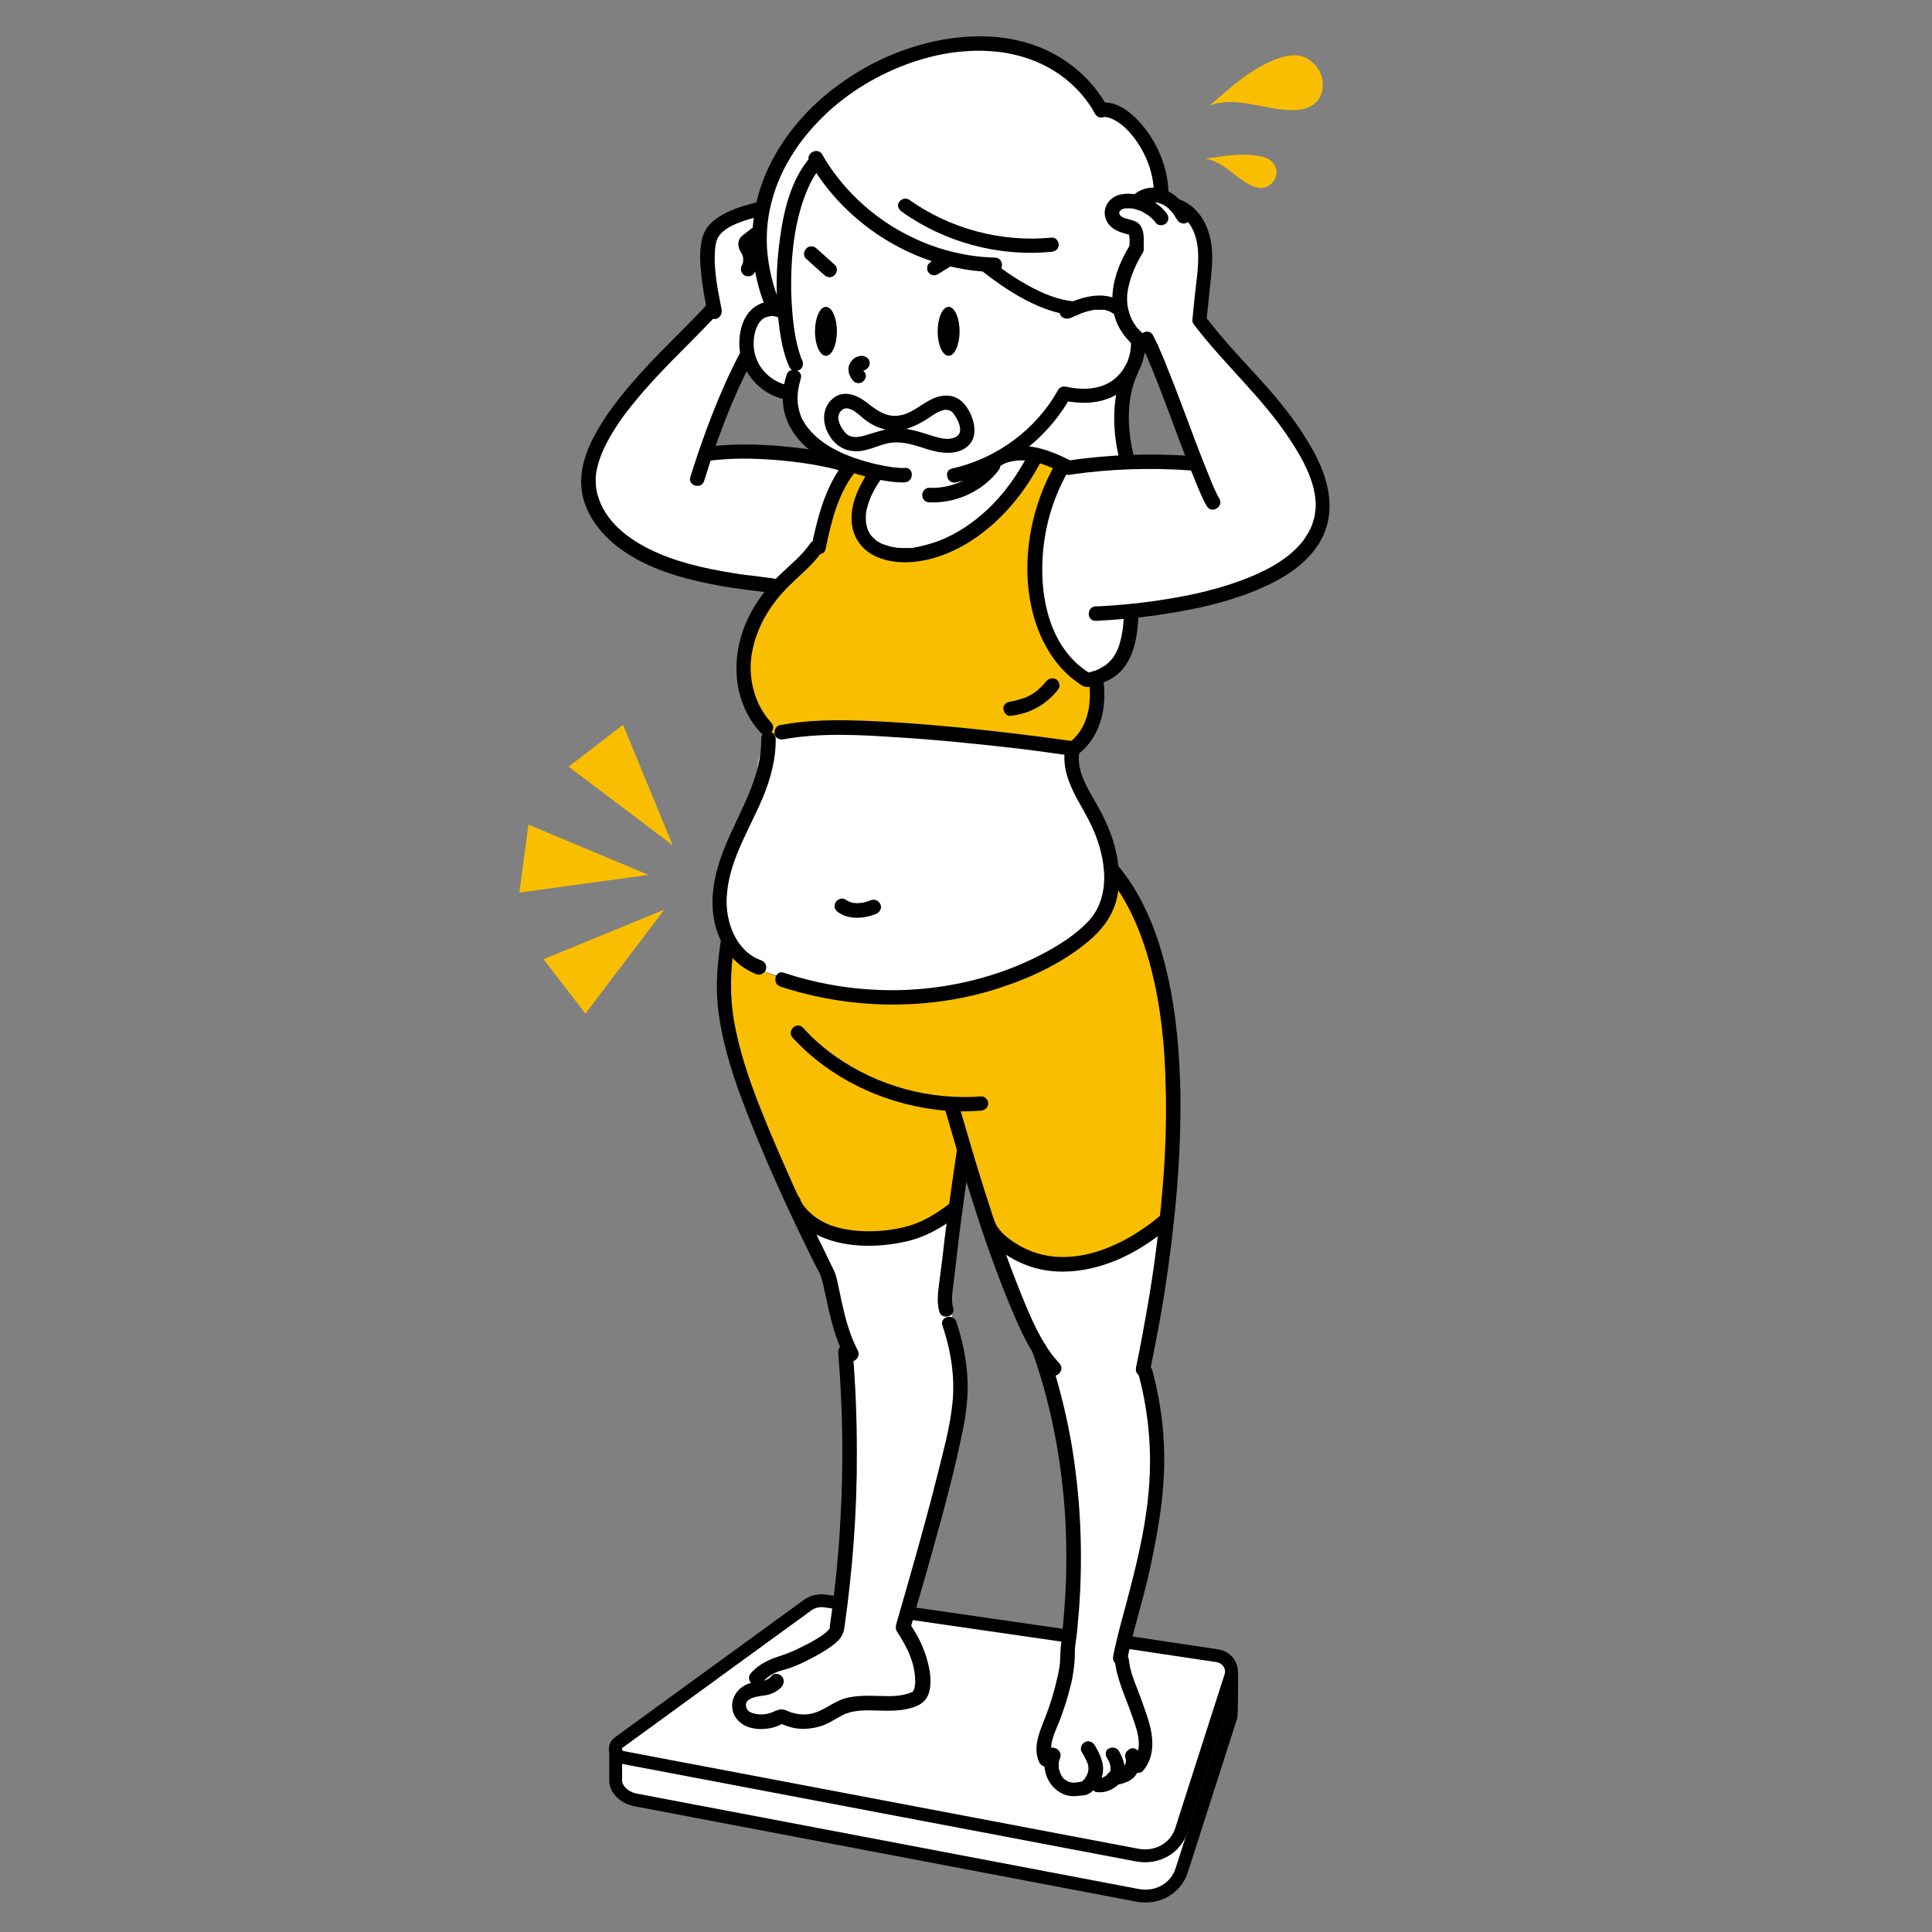 <svg xmlns="http://www.w3.org/2000/svg" xml:space="preserve" id="レイヤー_1" x="0" y="0" style="enable-background:new 0 0 600 600" version="1.1" viewBox="0 0 600 600"><rect x="0" y="0" width="600" height="600" fill="#808080" stroke="none"/><style>.st0{fill:#fff}.st1{fill:#fabe00}.st2{fill:none;stroke:#000;stroke-width:4;stroke-miterlimit:10}</style><path d="M382.5 528 367 580.8s.1 10.4-22.9 6.1-149.2-28.8-149.2-28.8-3.8-2.5-3.7-7.5c.1-5 .1-8 .1-8l61.8-45.2 125 16.8c-.1 0 7.5 2.9 4.4 13.8" class="st0"/><path d="m260 504.5 4.5-82.8-12.2-35.9-.9-6.9s13.3 6.5 19.8 6.9c6.5.4 25.2-10.1 25.2-10.1l-1.6 26.6 1.5 11.8s3.4 18-1.5 33-13.9 60.9-13.9 60.9l-20.9-3.5zM333.5 514.6s2.4-71.6-7.7-88-16.4-42.6-16.4-42.6 56.3-8.1 54.9-8.3c-1.4-.2-9.6 48.4-9.6 48.4s11.8 24.4-6.3 89.3-14.9 1.2-14.9 1.2M233.7 300s15.4 8.6 52.7 9.5c37.3.9 59.6-32.3 59.6-32.3s-3.4-23.9-7.9-27.3c-4.5-3.4-5.6-19.6-5.6-19.6s-86.8-11.3-93.9-.9.6 14.8-9 26.7c-9.6 11.9-5.6 31-5.6 31l9.7 12.9M333.9 138.3c.3-.5.5-.9.8-1.4-.3.5-.5 1-.8 1.4zM333.3 139.4c.2-.4.4-.7.6-1.1-.2.4-.4.8-.6 1.1zM335.1 136.3c.3-.5.5-.9.8-1.4-.3.5-.6.9-.8 1.4zM334.7 137c.1-.2.3-.4.4-.7-.2.2-.3.4-.4.7zM332.8 140.2c.1-.3.3-.5.5-.8-.2.3-.3.5-.5.8zM329.6 145.9c.6-1.1 1.2-2.1 1.8-3.1-1.1 1.8-1.8 3.1-1.8 3.1zM331.4 142.8c.4-.6.8-1.4 1.2-2.1-.4.6-.8 1.3-1.2 2.1zM335.8 134.9c.1-.2.3-.4.4-.7-.1.3-.2.5-.4.7zM332.6 140.7c.1-.2.2-.3.3-.5-.1.2-.2.3-.3.5zM340.4 126.9c.1-.2.1-.2 0 0zM336.2 134.3c.4-.8.8-1.5 1.2-2.2-.3.6-.7 1.4-1.2 2.2zM340.2 127.2c0-.1.1-.1.1-.2 0 .1-.1.2-.1.2z" class="st0"/><path d="m402.6 136.3-30-37.3-.6-7.2c4.5-14.7 1.4-20.4-3.8-26.1-2.4-2.6-7.2 1.4-8.5-7.3-4-27.6-19.6-23-19.6-23C328.4 9.9 298 13.7 298 13.7c-38.5-1.4-61.9 48.9-61.9 48.9h.1-.1c-27.7 8.5-14.8 32.8-14.8 32.8s-42.3 39.4-37.1 61.7c5.2 22.3 57.3 25.3 57.3 25.3l12.6-12.5 9.6-24.7 8.1 1.2s-19.4 28.4 9.3 26c28.7-2.5 40.4-30.7 40.4-30.7l-5.1-.6 13.6-16.8h-.1.1c25.8-3.2 23.6-15.9 23.6-15.9l4.2.4 14.2 34.4-24 .8-18.4 1.9c-24.5 43.1 8.6 65.7 8.6 65.7 5.6 5.1 14.4-20.6 14.4-20.6l45.1-12.8c25.5-20.8 4.9-41.9 4.9-41.9zM236.9 62.4c-.1 0-.1 0-.2.1.1-.1.1-.1.2-.1zm11.5-3.6zm0 0h-.1c0 .1 0 0 .1 0zm-.6.2zm-.8.3c-.2.1-.5.2-.8.3.2-.2.5-.3.8-.3zm-1.7.5c-.4.1-.8.2-1.2.4.4-.2.8-.3 1.2-.4zm-1.9.6c-.5.1-1 .3-1.5.5.5-.2 1-.4 1.5-.5zm-2.4.7c-.8.3-1.8.5-2.8.9.8-.3 1.7-.6 2.8-.9zm-3.4 1c-.2.1-.4.1-.6.2.2 0 .4-.1.6-.2zm-17.9 79c-5.4 3.2 9.9-28.2 9.9-28.2l16.8 9.4s-.9 14.9 12.6 20-34-4.4-39.3-1.2zm109.8-16.7h.1c0-.1 0 0-.1 0zm-10.9 1.3c-.1 0-.1 0 0 0zm0 0h.1-.1zm.2 0h.2-.2zm.3-.1h.4-.4zm.4 0c.2 0 .3 0 .6-.1-.2 0-.4.1-.6.1zm1.8-.2h.2-.2zm.5-.1h.3-.3zm1-.1zm.4-.1c.5-.1.9-.1 1.5-.2-.5.1-1 .2-1.5.2zm1.7-.2c.3 0 .7-.1 1-.1-.3 0-.6.1-1 .1zm1.1-.1c.9-.1 2-.2 3.1-.4-.7.1-1.9.2-3.1.4zm19.3-78.1zm-5.1-11c.1.1.1.3.2.5 0-.2-.1-.3-.2-.5zm.5.9c0 .1 0 .1 0 0 0 .1 0 .1 0 0zm.2.6c0 .1.1.1.1.2 0-.1 0-.1-.1-.2zm.5 1s0 .1 0 0c0 .1 0 0 0 0zm.3.7c.2.5.5 1 .7 1.6-.2-.5-.4-1-.7-1.6zm1 2.2c.1.1.1.2.2.4-.1-.1-.1-.2-.2-.4zm.7 1.4c.1.2.2.3.2.5-.1-.2-.2-.3-.2-.5zm1.1 2.4c.2.4.3.7.4.9-.1-.2-.3-.5-.4-.9zm.5 1.1c.1.1.1.2.2.3-.1-.1-.2-.2-.2-.3z" class="st0"/><path d="M340.3 127.1c0-.1.1-.1.1-.2 0 .1-.1.1-.1.2zM337.5 132.1c1-1.8 1.7-3.1 2.2-3.9-.6.9-1.3 2.3-2.2 3.9zM340 127.6c.1-.1.2-.3.2-.4-.1.1-.1.3-.2.4zM339.7 128.2l.3-.6-.3.6z" class="st0"/><path d="M349.8 117s-1.3 22.3-.6 26c-1.2 1-17.4 2.3-17.4 2.3l-16.6-5.9 15.3-17.1 19.3-5.3z" class="st0"/><path d="m300.1 356.8-.3.1-2.7 18.9-.6-.1c-5.9 4.6-11.1 7.3-18.8 8.4-21.7 3-29.2-6.7-30.7-10.3h-.1c-3.8-8.2-7.4-16.5-10.8-24.8-6.9-16.9-13.2-35-10.2-53l1.9-1.5c2 2.7 4.6 4.9 7.9 6l.1.5c31.6 15 69.5 10 95.3-6.1 2.7-1.7 5.1-3.7 7.4-5.8 5.8-5.2 7.6-12.1 7-19.1 21.2 25 21.1 72.8 17.2 109.1h-.4c-4.8 4.1-11.5 8.6-17.7 10.9-6.3 2.3-13.3 3.5-20 2.3s-15.2-6.2-17.5-11.9c-2.4-7.9-4.7-15.8-7-23.6zm40.4-145.2c.5 3.7.4 7.5-.6 11-1 3.6-2.9 6.9-5.8 9.3H331c-19.4-2.8-38.9-4.6-58.5-5.6-10-.5-20-.7-29.9 1.1l-4 2-.6-3.4c-5.8-6.2-8-15.3-6.6-23.7 1.2-7.4 5-14.3 10.1-19.9.6-.7 1.3-1.4 1.9-2 3.5-3.4 7.5-6.4 10.1-10.5h.6c1.8-8.5 4.2-17.8 9.6-24.7l.4-1c2.6 1 5.3 1.7 7.7 2.2l-.3 1.3c-20.3 30.4 27.8 37.4 50-6l.1-.6c3.2.7 6 2 8.4 3.2l-.5 1.1c-6 10.6-8.8 23.1-8 35.2.7 11.3 5.2 23.2 14.6 29.5l1.5.9 2.9.6z" class="st1"/><ellipse cx="256.5" cy="102.9" rx="3.4" ry="7.6"/><ellipse cx="294.6" cy="102.9" rx="3.4" ry="7.6"/><path d="M382.5 519.7s0 11.5-.2 13.4L367 580.8c-1.8 5.7-7.6 9-13.8 7.8L197.5 559c-3.4-.6-6.3-3.2-6.3-6v-10.4" class="st2"/><path d="m350 510 28 4.2c3.1.4 5.2 3.5 4.2 6.4l-15.3 47.7c-1.8 5.7-7.6 9-13.8 7.8l-159.7-30.3c-2.3-.4-3.1-3.3-1.3-4.6l58.7-42.7c1.5-1.1 3.5-1.6 5.5-1.3l4.1.6m22.2 3.2 48.4 7" class="st2"/><path d="M251.7 48.8c-5.9 6.7-8.2 16.1-9.4 24.7-1.4 9.6-1.5 19.3-.2 28.9.6 4 1.4 8 3.1 11.7.5 1.1 2.1 1.4 3.1.8 1.1-.7 1.3-2 .8-3.1 0-.1-.3-.6-.1-.1-.1-.2-.1-.3-.2-.5l-.3-.9c-.3-.8-.5-1.6-.7-2.4-.5-1.7-.8-3.5-1.1-5.3-.6-4-.9-8.4-1-12.6-.1-9.1.7-18.4 3.5-27 1.3-3.9 3.1-8.1 5.7-11.1 1.9-2.1-1.3-5.3-3.2-3.1z"/><path d="M244.3 116.4c-1.4 4.3-1.7 9-.2 13.3 1.3 3.8 3.8 7.1 6.8 9.6 6 5 13.7 7.9 21.3 9.5 2.8.6 5.9 1.1 8.8 1 2.9-.2 2.9-4.7 0-4.5-.9.1-1.9 0-2.8-.1-.6 0-1.1-.1-1.7-.2.7.1-.4-.1-.6-.1-.4-.1-.8-.1-1.2-.2-3.3-.6-6.5-1.5-9.7-2.6-6.4-2.3-13-6.1-16.1-12.4 0 0-.3-.7-.1-.3-.1-.3-.2-.5-.3-.8-.2-.5-.3-1-.4-1.5-.3-1.2-.3-1.5-.4-2.6-.1-2.5.3-4.5 1-7 .8-2.6-3.6-3.8-4.4-1.1zm44.3 39.6c8.2.4 16.5-3.4 21.5-9.9.7-1 .9-2.2 0-3.2-.8-.8-2.4-1-3.2 0-4.4 5.6-11.2 8.9-18.3 8.6-1.2-.1-2.2 1.1-2.2 2.2 0 1.4 1 2.3 2.2 2.3z"/><path d="M244.9 95.1c-3.4-2.2-7.8-2-11 .6-3.1 2.5-4.3 7-4.3 10.8-.1 8.4 5.9 15.7 14 17.5 2.8.6 4-3.7 1.2-4.3-5.7-1.2-10.3-6-10.7-11.9-.2-2.8.3-6.2 2.3-8.3.5-.6 1.3-1 2.3-1.2 1.4-.4 2.7 0 3.9.8 2.5 1.5 4.7-2.4 2.3-4zm106.3 10.5c.3 4.3-1.2 8.5-4.5 11.6-4.1 3.8-10.2 4.1-15.6 2.9-1-.2-2 .1-2.5 1-6.9 12.4-19.1 21.3-32.9 24.4-2.8.6-1.6 5 1.2 4.3 14.9-3.3 28.1-13.1 35.6-26.5-.8.3-1.7.7-2.5 1 6.9 1.6 14.3 1 19.7-3.9 4.1-3.7 6.3-9.4 6-14.9-.2-2.8-4.7-2.8-4.5.1zm-18.6-6.9c1.5-.7 2.8-1.3 4.4-1.8.7-.2 1.3-.4 2-.5.3-.1.6-.1.9-.2-.4.1 0 0 .1 0h2.6s.6.1.2 0 .2 0 .2 0c.1 0 .2 0 .3.1.5.1 1 .3 1.5.5.3.1-.4-.2-.1 0 .1.1.2.1.4.2s.5.3.7.4c2.5 1.5 4.8-2.4 2.3-3.9-5.7-3.3-12.3-1.3-17.9 1.4-1.1.5-1.4 2.1-.8 3.1.8 1 2.1 1.2 3.2.7zm-64.5 16.4c.1.1.2.2.3.4-.2-.3-.4-.6-.6-1l.3.6c-.2-.3-.2-.5-.3-.7 0 .2.1.4.1.6v-.5c0 .2-.1.4-.1.6 0-.1.1-.3.1-.4-.1.2-.2.4-.2.5.1-.1.1-.3.2-.4-.1.2-.2.3-.4.5l.3-.3c-.2.1-.3.2-.5.4.2-.1.3-.2.5-.3-.2.1-.4.2-.5.2.4-.1.6-.2.8-.2h-.6.3c.6 0 1.2-.3 1.6-.7.4-.4.7-1 .7-1.6s-.2-1.2-.7-1.6c-.4-.4-1-.6-1.6-.7-.3 0-.6.1-.9.1-.1 0-.3.1-.4.1-.7.2-1.2.5-1.7 1-.2.2-.3.3-.5.6-.3.4-.4.7-.6 1.1-.1.3-.2.7-.2 1.1s0 .8.1 1.2c.1.4.3.9.5 1.3.2.5.6.9.9 1.3.2.2.4.4.7.5.3.1.6.2.9.2.6 0 1.2-.2 1.6-.7.4-.4.7-1 .7-1.6 0-.2-.1-.4-.1-.6-.2-.4-.4-.7-.7-1zm31.4 10.4c-2.8-3.3-6.9-3.2-10.4-1.4-3.4 1.7-6.3 4.6-10.3 5-3.8.4-6.7-1.8-9.5-4-3.2-2.5-7.4-4.2-10.8-1.2-3 2.6-3.2 6.9-1.5 10.3 1.6 3.3 4.3 5.6 8.1 5.9 4.1.4 7.7-2.1 11.6-2.6 4.1-.5 7.7.9 11.6 2.1 3.9 1.2 9 1.9 12.3-1.1 3.6-3.2 1.8-9.2-.7-12.5-.7-1-1.9-1.5-3.1-.8-.9.6-1.6 2.1-.8 3.1 1.3 1.6 3.6 5.8 1 7.3-2.5 1.5-6 .2-8.6-.6-3.2-1-6.3-2-9.7-2-3.7 0-6.8 1.3-10.3 2.3-1.2.3-2.5.6-3.8.3s-1.9-.9-2.7-2c-1.3-1.7-2.5-4.6-.4-6.3 2.3-1.8 5.6 1.9 7.2 3.1 2.6 2 5.8 3.3 9.1 3.3 3.7 0 7.2-1.7 10.3-3.7 1.5-1 3-2.1 4.7-2.6 1.5-.4 2.6.1 3.6 1.2.8.9 2.4.8 3.2 0 .8-.9.6-2.2-.1-3.1zm-49.1-45.1c1.6 1.5 3.3 2.9 4.9 4.4.2.2.5.4.7.6.4.4 1 .7 1.6.7.6 0 1.2-.2 1.6-.7.4-.4.7-1 .7-1.6s-.2-1.2-.7-1.6c-1.6-1.5-3.3-2.9-4.9-4.4-.2-.2-.5-.4-.7-.6-.4-.4-1-.7-1.6-.7s-1.2.2-1.6.7c-.4.4-.7 1-.7 1.6s.2 1.2.7 1.6zm40.8 4.8 3.9-2.4c.2-.1.4-.2.5-.3.5-.3.9-.8 1-1.3s.1-1.3-.2-1.7c-.3-.5-.8-.9-1.3-1-.6-.1-1.2-.1-1.7.2l-3.9 2.4c-.2.1-.4.2-.5.3-.5.3-.9.8-1 1.3s-.1 1.3.2 1.7c.3.5.8.9 1.3 1 .6.2 1.2.1 1.7-.2z"/><path d="M251.4 50.3c9.1 15.8 24.7 27.5 42.3 32.1 5 1.3 10.1 2 15.3 2.1 2.9.1 2.9-4.4 0-4.5-17-.4-33.5-8.1-45.1-20.5-3.3-3.5-6.2-7.4-8.6-11.6-1.5-2.4-5.4-.1-3.9 2.4z"/><path d="M280 65.7c13.4 9.6 30.2 14.1 46.6 12.5 1.2-.1 2.2-.9 2.2-2.2 0-1.1-1-2.4-2.2-2.2-15.7 1.5-31.5-2.7-44.3-11.8-1-.7-2.5-.2-3.1.8-.7.9-.2 2.2.8 2.9zm25.4 18.8c3.7 2.9 7.6 5.6 11.7 7.9 5.1 2.8 10.7 5.1 16.6 5.6 1.2.1 2.2-1.1 2.2-2.2 0-1.3-1-2.2-2.2-2.2-5.2-.4-10.2-2.6-14.7-5.1-3.6-2-7.5-4.6-10.4-7-.9-.8-2.3-.9-3.2 0-.8.6-.9 2.2 0 3z"/><path d="M242.3 94.4c-2.3-5.6-3.7-11.5-4.1-17.3-.3-5.7.3-10.7 1.9-16.1 1.5-5.1 3.7-9.6 6.7-14.2 1.5-2.3 2.9-4.1 4.7-6.2 1.8-2.1 3.7-4 5.7-5.9 7.9-7.2 17.6-12.7 27.8-15.9 5.1-1.6 10.1-2.6 15.1-2.9 2.5-.2 5.1-.2 7.6 0 2.7.2 4.4.4 7 1 9.5 2.1 17.8 7.3 23.3 15.1.8 1.1 1.5 2.2 2.1 3.4.5.9 1.6 1.3 2.5 1 .5-.1.9-.1 1.6.1 1 .3 1.4.5 2.5 1.1 2.1 1.3 4 3.2 5.5 5.2 3.9 5.1 6.2 11.4 6.2 17.9 0 2.9 4.5 2.9 4.5 0 0-7.8-2.9-15.3-7.7-21.3-3.1-3.8-8.4-8.7-13.8-7.3.8.3 1.7.7 2.5 1-5.3-9.5-14-16.4-24.3-19.6s-21.5-2.7-31.8-.1c-11.2 2.8-21.7 8.2-30.7 15.5-8.8 7.2-16 16.4-20.1 27.1-4.3 11.2-4.4 23.7-.8 35.1.5 1.6 1.1 3.1 1.7 4.7.5 1.1 1.5 1.9 2.8 1.6 1.1-.5 2-1.9 1.6-3zm27.3 52.2c-3.1 4.8-5.8 10.5-5 16.4.6 4.5 3.5 8.1 7.6 9.9 4.8 2.1 10.3 2.1 15.4 1 6.4-1.4 12.5-4.5 17.6-8.5 7.8-6 13.8-13.8 18.3-22.5 1.3-2.6-2.6-4.8-3.9-2.3-3.7 7.2-8.5 13.9-14.7 19.2-4.6 4-10.1 7.3-15.8 9-1.3.4-2.6.7-3.9 1-.3.1-.6.1-.9.2-.4.1-.1 0 0 0-.2 0-.3 0-.5.1-.6.1-1.3.1-1.9.1-1.1 0-2.2 0-3.4-.1-.1 0-.3 0-.4-.1-.4 0 .6.1 0 0-.2 0-.5-.1-.7-.1-.6-.1-1.1-.2-1.6-.4-.4-.1-.9-.3-1.3-.4-.5-.2.3.2-.3-.1-.2-.1-.5-.2-.7-.3-.4-.2-.8-.5-1.2-.7-.2-.1-.5-.4-.1-.1-.2-.2-.4-.3-.6-.5l-.9-.9c-.1-.1-.2-.2-.2-.3-.2-.2.3.5 0 .1-.1-.2-.3-.4-.4-.6-.2-.4-.4-.8-.6-1.1s.1.4 0-.1c-.1-.2-.2-.5-.2-.7-.1-.2-.1-.5-.2-.7 0-.1 0-.3-.1-.4-.1-.5 0 .2 0 0-.1-.6-.1-1.1-.1-1.7v-.9c0-.2.1-1 0-.5.1-.6.2-1.3.4-1.9.8-3.2 2.2-5.8 4.1-8.6 1.7-2.7-2.2-4.9-3.8-2.5z"/><path d="M312 143.9c6.6-2.4 12.8.3 18.7 3.3 1.1.5 2.4.3 3.1-.8.6-1 .3-2.5-.8-3.1-6.9-3.5-14.4-6.5-22.2-3.7-1.1.4-1.9 1.5-1.6 2.8.3 1 1.6 1.9 2.8 1.5zm-49.8-.3c-5.8 7.4-8.2 16.6-10.1 25.7-.6 2.8 3.7 4 4.3 1.2 1.7-8.2 3.7-16.9 9-23.7.7-1 .9-2.2 0-3.2-.8-.7-2.5-.9-3.2 0z"/><path d="M251.6 168.8c-2.5 3.7-6.1 6.5-9.3 9.6s-6.1 6.7-8.4 10.6c-4.5 7.7-6.4 16.9-4.4 25.7 1.1 4.8 3.4 9.3 6.8 12.9 2 2.1 5.2-1.1 3.2-3.2-5.2-5.6-7.3-13.9-6-21.5 1.4-8.2 5.9-15.5 11.8-21.2 3.5-3.5 7.4-6.5 10.2-10.7 1.6-2.4-2.3-4.6-3.9-2.2z"/><path d="M236.4 229.4c.2 11.8-6.5 22.2-10.9 32.7-4.1 9.7-6.3 20.5-1.5 30.3 2.3 4.7 6.2 8.4 11.1 10.2 1.1.4 2.5-.5 2.8-1.6.3-1.2-.4-2.4-1.6-2.8-7.8-2.8-11.1-12.1-10.6-19.7.6-11.1 7-20.8 11.2-30.8 2.4-5.8 4.1-12 4-18.3 0-2.9-4.5-2.9-4.5 0zm23.9 53.9c3.4 2.4 7.9 2 11.6.6 1.1-.4 2-1.5 1.6-2.8-.3-1.1-1.6-2-2.8-1.6-.8.3-1.7.6-2.5.8-.2 0-.4.1-.7.1h.1-.3c-.4 0-.8.1-1.1.1-.4 0-.7-.1-1.1-.1h-.2c-.2 0-.4-.1-.6-.2-.1 0-.3-.1-.4-.1s-.2-.1-.3-.1c.3.1.3.1.1 0-.4-.2-.7-.4-1.1-.6-1-.7-2.5-.2-3.1.8-.6 1.2-.3 2.4.8 3.1z"/><path d="M242.4 306.4c21 6.9 44.3 7.5 65.5 1.2 10.6-3.2 21.4-8 29.9-15.1 4-3.3 7.1-7.1 8.7-12.2 1.4-4.6 1.3-9.6.4-14.3-1-5.4-3.1-10.5-5.8-15.3-2.8-5.1-7-11-5.9-17.1.2-1.2-.3-2.4-1.6-2.8-1.1-.3-2.6.4-2.8 1.6-1 5.7 1.1 10.9 3.8 15.9 2.4 4.3 4.9 8.5 6.4 13.2 2.7 8.2 3.3 18-3.1 24.7-3.8 4-8.5 7-13.3 9.6-4.6 2.5-9.5 4.6-14.5 6.3-10.1 3.4-20.6 5.2-31.2 5.4-12 .2-24-1.6-35.5-5.4-2.6-1-3.8 3.4-1 4.3zm3.8 15.9c11.5 12.5 27.6 20.2 44.4 22.3 4.7.6 9.4.7 14.1.3 1.2-.1 2.2-1 2.2-2.2 0-1.1-1-2.3-2.2-2.2-16 1.2-32.1-3.2-45.2-12.4-3.7-2.6-7.1-5.6-10.1-8.9-2-2.2-5.2 1-3.2 3.1z"/><path d="M343.5 271.4c6.9 8.2 11.2 18.6 13.9 29.1 3.1 11.9 4.3 24.1 4.6 36.3.4 12.4-.2 24.8-1.4 37.2-1 10.6-2.3 20.5-4.1 31-1.1 6.3-2.2 12.5-3.5 18.7-.1.4-.2.8-.2 1.1-.6 2.8 3.8 4 4.3 1.2 1.1-5.7 2.3-11.4 3.3-17.1 1.8-10.2 3.2-20.5 4.3-30.9 1.3-12.4 2-24.9 1.9-37.4-.2-12.6-1.2-25.4-4-37.7-2.5-11.1-6.5-22.2-13.3-31.4-.8-1.1-1.7-2.2-2.6-3.3-.8-.9-2.4-.8-3.2 0-.9 1-.8 2.3 0 3.2zm-100.2-41.8c11.7-2.1 23.8-1.4 35.6-.6 11.7.7 23.3 1.9 34.9 3.2 6.3.7 12.6 1.6 19 2.5 1.2.2 2.4-.3 2.8-1.6.3-1.1-.4-2.6-1.6-2.8-11.8-1.7-23.5-3.1-35.4-4.3-11.8-1.1-23.7-2.1-35.6-2.3-7-.1-13.9.2-20.8 1.5-1.2.2-1.9 1.7-1.6 2.8.3 1.3 1.5 1.8 2.7 1.6zm84.3-85.3c-8.2 14.6-11.2 33.2-5.9 49.3 2.4 7.1 6.5 13.7 12.6 18.1.7.5 1.6 1.2 2.4 1.5s1.6.1 2.4-.1c.9-.2 1.8-.5 2.7-.8 2-.7 3.9-1.7 5.5-3.1 5.3-4.7 6.1-12.8 6.3-19.4.1-2.9-4.4-2.9-4.5 0-.1 3.3-.4 6.6-1.3 9.8-.3 1.2-.7 2.1-1.2 3.1-.2.4-.5.9-.8 1.3-.1.2-.3.4-.4.6-.1.1-.1.1 0 0l-.3.3c-.3.3-.6.7-1 1l-.4.4c-.4.3.2-.2-.1.1-.7.5-1.5.9-2.2 1.3-.1.1-.6.3-.1.1-.2.1-.3.1-.5.2-.4.2-.8.3-1.2.4-.8.3-1.7.5-2.5.7.6.1 1.2.2 1.7.2-15.5-9.2-17.2-31.2-13.4-47 1.3-5.5 3.4-10.7 6.1-15.6 1.4-2.7-2.4-4.9-3.9-2.4z"/><path d="M338.2 211.6c.9 6.8-.2 14.1-5.7 18.7-.9.8-.8 2.4 0 3.2.9.9 2.3.8 3.2 0 6.3-5.4 8-14.1 7-21.9-.2-1.2-.9-2.2-2.2-2.2-1.1-.1-2.4 1-2.3 2.2zM219.9 94.2c-7.7 8.4-16.2 16-23.6 24.7-4.1 4.7-7.9 9.7-11 15.1-2.6 4.6-4.7 9.8-4.8 15.1-.3 9.8 6.7 18.1 14.6 23 8 5.1 17.5 7.7 26.8 9.5 3.9.8 7.9 1.3 11.9 1.8.8.1 1.5.2 2.3.3.3 0 .6.1.9.1.2 0 .3 0 .5.1.5.1.1 0 0 0 .9.1 1.8.2 2.7.4.5.1.8.3.2 0 2.6 1.3 4.9-2.6 2.3-3.9-1.7-.9-4-.9-5.9-1.2l-2.1-.3c-.4 0-.7-.1-1.1-.1-.2 0-.4-.1-.6-.1-.2 0-.8-.1-.3 0-1.8-.2-3.7-.5-5.5-.8-8.7-1.4-17.8-3.5-25.6-7.4s-14.8-9.8-16.4-18.5c-.1-.8-.2-1.8-.2-2.9 0-1.3.1-2 .3-3.1.5-2.4 1.3-4.7 2.3-6.8 2.5-5.2 5.8-10 9.5-14.4 7.3-9 15.8-16.8 23.7-25.1.8-.8 1.5-1.6 2.3-2.4 2-2.1-1.2-5.3-3.2-3.1z"/><path d="M229.6 110c-6.3 12.1-11.1 25.1-15.2 38.1-.9 2.8 3.5 4 4.3 1.2 3.9-12.7 8.6-25.3 14.7-37 1.4-2.6-2.5-4.9-3.8-2.3z"/><path d="M220.1 143.1c7-.9 14.2-.8 21.3-.2 7 .6 14 1.6 20.8 3.6 2.8.8 4-3.5 1.2-4.3-7-2.1-14.3-3.1-21.5-3.7-7.2-.6-14.5-.7-21.7.2-1.2.1-2.2.9-2.2 2.2-.2 1 .9 2.3 2.1 2.2zM325 544.3c-2 5.2.7 11.5 6.1 13.2 1.3.4 2.6.4 3.9.2.8-.1 1.6-.1 2.4-.3.7-.2 1.5-.8 2-1.3.5-.4.9-.9 1.3-1.4.8-1 1.4-2.3 1.7-3.6.7-3.4-.8-6.4-2.5-9.2-.6-1-2-1.5-3.1-.8-1 .6-1.5 2-.8 3.1.3.5.6.9.8 1.4.2.4.6 1.1.7 1.4.4.8.6 1.8.5 2.6v.3c0 .3.1-.3 0 0-.1.2-.1.4-.2.7-.1.2-.1.4-.2.6.2-.4-.1.2-.2.3-.1.2-.3.4-.4.7.2-.3 0 0-.1.2l-.5.5-.3.3c-.2.2.3-.2 0 0-.1.1-.2.1-.3.2l.1-.1c-.2 0-.4.1-.6.1-.4.1-.8.1-1.2.2h-.3.1-1c-.6 0 .3.1-.1 0-.2-.1-.4-.1-.6-.2-.1 0-.7-.2-.4-.1.2.1-.3-.2-.4-.2-.2-.1-.4-.3-.7-.4.3.2-.1-.1-.2-.2l-.5-.5c-.1-.1-.3-.5-.1-.2-.1-.2-.3-.4-.4-.7-.1-.1-.4-.8-.2-.4l-.3-.9c-.1-.3-.1-.5-.2-.8s0 0 0 .1v-1.7c.1-.6.3-1.1.5-1.7.4-1.1-.5-2.5-1.6-2.8-1.2-.5-2.2.2-2.7 1.4z"/><path d="M343.7 545.8c.1.2.3.5.4.7 0 .1.4.7.4.8 0-.1-.2-.4 0-.1 0 .1.1.3.1.4.1.3.2.5.2.8 0 .1.1.3.1.4.1.3-.1 0 0-.1-.1.2 0 .6 0 .8 0 .5.1-.3 0 0 0 .1-.1.3-.1.4 0 .1-.2.5 0 .2.1-.3-.1.1-.1.1 0 .1-.1.2-.2.3-.2.4.2-.2 0 0s-.3.4-.5.5c-.1.1-.3.2-.3.3.1-.2.3-.2 0 0-.2.1-.4.3-.6.4 0 0-.5.2-.2.1s-.1 0-.2.1c-.2.1-.5.2-.7.2-.1 0-.2 0-.3.1.4-.2.3 0 .1 0h-.8c-1.2-.1-2.3 1.1-2.2 2.2.1 1.3 1 2.2 2.2 2.2 2.9.2 6-1.4 7.5-3.9 1.7-2.9.5-6.2-1-8.9-.5-1-2.1-1.4-3.1-.8-1 .4-1.3 1.7-.7 2.8z"/><path d="M349.5 545.9c.1.2.1.5.2.7 0-.2-.1-.4-.1-.6.1.5.1 1 0 1.5 0-.2.1-.4.1-.6-.1.5-.2 1-.4 1.4.1-.2.2-.4.2-.5-.2.4-.4.8-.7 1.2.1-.2.2-.3.4-.5-.2.3-.5.6-.8.8.2-.1.3-.2.5-.4-.4.3-.8.5-1.2.7.2-.1.4-.2.5-.2-1 .4-2.1.6-3.1.8-.5.1-1.1.6-1.3 1-.3.5-.4 1.2-.2 1.7s.5 1.1 1 1.3c.6.3 1.1.3 1.7.2 2.2-.4 4.6-1 6.1-2.7 1.6-2 2.3-4.6 1.6-7.1-.3-1.1-1.6-1.9-2.8-1.6-1.3.6-2.1 1.7-1.7 2.9z"/><path d="M355 549.9c4.1-4.8 3.1-11.3 1.3-16.8-1-2.9-2-5.8-3.1-8.6s-2.3-5.8-2.6-8.9c-.1-1.2-.9-2.2-2.2-2.2-1.1 0-2.4 1-2.2 2.2.6 5.7 3.2 11.1 5.1 16.5 1.5 4.2 4.1 10.6.7 14.6-.8.9-.9 2.3 0 3.2.6.8 2.2 1 3 0zm-131.1-258c-1.1 7.1-1.7 14.2-.9 21.3 1.1 9.4 3.8 18.4 7 27.2 6.7 17.9 14.7 35.4 23.2 52.5.6 1.2 1.4 2.4 1.8 3.7.4 1.1.7 2.4.9 3.6.6 2.4 1.1 4.8 1.6 7.2 1.2 4.9 2.6 9.8 5 14.3 1.4 2.6 5.2.3 3.9-2.3-2-3.8-3.3-7.9-4.3-12.1-.5-2.1-1-4.2-1.4-6.3-.5-2.1-.8-4.5-1.7-6.4-4.1-8.5-8.3-16.9-12.2-25.5-3.8-8.5-7.6-17.1-11-25.8-3.4-8.6-6.3-17.4-7.9-26.5-1.3-7.9-1.1-15.8.2-23.7.2-1.2-.3-2.4-1.6-2.8-.9-.3-2.4.4-2.6 1.6z"/><path d="M260.3 419.9c1.5 17.9 1.7 36 .6 53.9-.5 9-1.4 17.9-2.6 26.9-.1 1-.3 2-.4 3-.1.6-.2 1.1-.2 1.7 0 .2-.1.4-.1.5 0 .2.2-.4.1-.2-.1.1-.2.3-.3.4.3-.4 0 0-.2.2-.4.4-.7.7-1.1 1-.6.5-1.8 1.3-2.7 1.8-1.2.7-2.4 1.4-3.7 2-2.3 1.2-4.3 2.1-6.6 2.9-3.8 1.2-7.1 2.5-9.9 5.6-1.9 2.1 1.2 5.3 3.2 3.2 1.2-1.3 2.5-2.4 4.1-3.2 1.2-.6 2.6-.9 3.9-1.3 2.3-.7 4.5-1.7 6.6-2.8 2.4-1.2 4.8-2.5 7-4.1 2.1-1.5 3.8-3 4.2-5.7 2.6-18.2 4-36.5 3.9-54.9 0-10.4-.4-20.8-1.3-31.1-.1-1.2-1-2.2-2.2-2.2-1.2.1-2.4 1.1-2.3 2.4zm32.9-76.4c6.5 22.5 13.1 45.2 22.5 66.7 2.6 5.9 5.6 11.7 10.1 16.4 2 2.1 5.2-1.1 3.2-3.2-3.8-4-6.4-9-8.7-14-2.3-5.1-4.3-10.3-6.3-15.5-4.1-11-7.7-22.2-11.1-33.4l-5.4-18.3c-.7-2.7-5.1-1.5-4.3 1.3z"/><path d="M320.4 419.2c6 16.7 9.3 34.2 10.4 51.9.5 8.8.5 17.7-.1 26.5-.3 4.4-.7 8.9-1.2 13.3-.2 1.7-.2 3.4-.3 5.1-.1 1.8-.5 3.6-.9 5.3-.9 4-2.1 8-3.6 11.8-1.7 4.4-4 9.2-2.1 13.9.5 1.1 1.5 1.9 2.8 1.6 1.1-.3 2-1.6 1.6-2.8-1.6-3.9.7-7.9 2.1-11.5 1.3-3.4 2.4-6.9 3.3-10.4s1.4-7.1 1.4-10.7c0-2.2.5-4.3.7-6.5s.4-4.5.6-6.8c1.3-17.7.5-35.5-2.6-53-1.8-9.8-4.3-19.5-7.7-29-1.1-2.6-5.4-1.4-4.4 1.3zm33.2 7.7c3.3 12.3 4.3 25 3 37.6-1.1 11.3-3.9 22.4-6.8 33.4-1.5 5.5-3 10.9-4.1 16.5-.6 2.8 3.7 4 4.3 1.2 2.1-10 5.3-19.6 7.4-29.6 2.7-12.7 4.8-25.5 4-38.6-.4-7.3-1.6-14.6-3.5-21.7-.7-2.8-5.1-1.6-4.3 1.2zm-56.3-70.6c-1.4 9.3-2.7 18.7-3.9 28.1-.5 4.4-1 8.7-1.6 13.1-.4 3.2-1 6.7-.1 9.8.8 2.8 5.2 1.6 4.3-1.2-.8-2.7 0-6.1.3-8.9.5-4.3 1-8.6 1.5-12.8 1.1-9 2.4-17.9 3.7-26.9.2-1.2-.3-2.4-1.6-2.8-.9-.3-2.5.3-2.6 1.6z"/><path d="M239.6 520.5c-1 1.3-2.5 1.5-4 1.7-1.7.3-3.3.5-4.8 1.5-3.4 2.2-4.6 6.6-2.1 10 2.4 3.2 6.9 3.7 10.5 3 1-.2 2-.5 3-1 .2-.1.5-.2.6-.3.1 0 .1-.1.2-.1-.6-.1-.8-.1-.4 0 .5.3 1.2.5 1.7.7 1.9.7 4 1 5.9.9 2-.1 4.1-.5 6-1.3 1.9-.8 3.6-2 5.4-2.9 3.1-1.6 6.7-1.6 10.1-1.5 3.6.1 7.4.3 11-.7 2.8-.7 4.9-2 5.8-4.8.9-3.1.4-6.6-.4-9.6-1.1-4.3-3.1-8.3-5.6-11.9.1.6.2 1.2.2 1.7 2.1-7.8 4.5-15.5 6.6-23.2 3.6-12.9 7.2-25.9 9.8-39 1.1-5.5 1.7-11 1.3-16.6-.4-5.7-1.6-11.2-3.4-16.6-.9-2.7-5.3-1.6-4.3 1.2 2.8 8.3 4.1 17 2.9 25.7-.8 6.5-2.5 12.8-4.1 19.2-2.8 11.4-6 22.7-9.2 34-1.1 3.8-2.2 7.6-3.3 11.5-.2.8-.5 1.6-.7 2.5s-.1 1.6.4 2.3c1.1 1.7 2.1 3.4 3 5.2 1.4 2.9 2.4 6.1 2.5 9.3.1 1.3 0 2.1-.3 3.1 0 .1-.3.7-.1.3-.1.2-.2.3-.3.5-.2.3.3-.1-.1.1-.2.1.1-.1.2-.1-.1.1-.3.2-.4.2-3.1 1.4-6.7 1.3-10.1 1.2-3.6-.1-7.4-.2-10.9.8-3.8 1.2-6.8 4.2-10.8 4.8-1.8.3-3.7.1-5.4-.4-.8-.2-1.6-.7-2.4-.9-1.3-.4-2.2.1-3.4.6-1.7.8-3.6 1-5.4.7-1.3-.3-2.6-.6-3-2-1.1-3.4 4.5-3.5 6.4-3.9 1.7-.4 3.4-1.2 4.6-2.6.7-1 .9-2.2 0-3.2-.8-.9-2.5-1.1-3.2-.1zm114.5-414.1c1.4 2.5 2.4 5.1 3.4 7.5 1.5 3.7 3 7.5 4.4 11.2 3 7.9 5.8 15.8 9 23.5 1.2 2.9 2.3 5.9 3.9 8.6 1.4 2.5 5.3.2 3.9-2.3-1.3-2.2-2.3-4.8-3.1-6.8-1.5-3.6-2.9-7.2-4.3-10.9-3-8-5.9-15.9-9.1-23.8-1.3-3.2-2.6-6.4-4.2-9.4-1.4-2.4-5.3-.1-3.9 2.4z"/><path d="M371.1 101.2c9.2 12 20.7 22.1 29.1 34.7 3.2 4.8 6.3 10 7.7 15.6.5 2.1.7 3.4.7 5.6 0 .4 0 .9-.1 1.3 0 .2 0 .5-.1.7v.3c-.1.9-.3 1.7-.6 2.6-.1.4-.3.8-.4 1.2 0 .1-.3.6-.2.5.1-.2-.2.3-.2.4-.4.8-.8 1.6-1.3 2.3-.2.4-.5.7-.7 1.1-.1.2-.3.4-.4.6-.2.2 0 0 0-.1-.1.1-.2.2-.2.3-.6.7-1.2 1.4-1.9 2.1-.7.7-1.4 1.3-2.1 1.9-.8.6-1.1.9-2 1.5-1.7 1.2-3.4 2.2-5.2 3.1-3.9 2-7.6 3.4-11.9 4.8-4.4 1.4-8.9 2.5-13.5 3.4-8.4 1.6-16.3 2.6-24.9 3.1-.9.1-1.7.1-2.6.1-2.9.1-2.9 4.6 0 4.5 8.6-.4 17.1-1.3 25.5-2.8 9.3-1.6 18.7-4 27.3-8 7.2-3.3 14.5-8.3 17.9-15.8 3.9-8.7 1.3-18-3.1-26.1-3.9-7-8.7-13.4-14-19.4-5-5.7-10.4-11.2-15.3-17.1-1.3-1.5-2.5-3.1-3.8-4.7-.7-1-1.9-1.5-3.1-.8-.7.6-1.3 2.2-.6 3.1z"/><path d="M332.4 147.4c12.4-1.8 25-2.2 37.4-1.3 2.9.2 2.9-4.3 0-4.5-12.9-.9-25.8-.4-38.6 1.5-1.2.2-1.9 1.7-1.6 2.8.4 1.2 1.6 1.7 2.8 1.5zM224.1 96.1c-1.2-6.2-2.6-12.6-2-18.9.2-2.4.8-4 2.7-5.5 1.7-1.4 3.9-2.3 5.9-3 2.2-.8 4.4-1.3 6.6-1.8 2.8-.7 1.6-5-1.2-4.3-4.8 1.1-9.9 2.5-13.9 5.5-2.3 1.7-3.8 3.9-4.3 6.7-.7 3.5-.5 7-.1 10.5.4 4.1 1.2 8.1 1.9 12.1.2 1.2 1.7 1.9 2.8 1.6 1.3-.5 1.8-1.7 1.6-2.9zm126.8-20c-3.6 6-6.3 12.9-5.2 20 .6 4.3 3 8.3 6.3 11.1 1.3 1.1 2.7 2.1 4.3 2.8 1.1.5 2.4.3 3.1-.8.6-1 .3-2.6-.8-3.1-.5-.2-1-.5-1.4-.8-.3-.2-.5-.3-.8-.5-.1-.1-.3-.2-.4-.3-.1-.1-.6-.4-.4-.3.1.1-.5-.4-.6-.5l-.9-.9c-.3-.3-.5-.6-.8-.8-.2-.2-.3-.4-.4-.5.2.3-.1-.2-.2-.3-1.2-1.7-1.8-3.1-2.3-5.1-.5-2.1-.5-4.5 0-6.7.8-4 2.5-7.6 4.6-11.1 1.2-2.5-2.6-4.7-4.1-2.2z"/><path d="M355.2 76.2c0-2.2.2-4.7-1.3-6.5-.9-1-2.2-1.3-3.4-1.6-.4-.1-.9-.3-1.3-.4-.1 0-.4-.2 0 0-.1 0-.2-.1-.3-.1-.2-.1-.5-.3-.7-.4s0 0 .1.1l-.3-.3c-.1-.1-.3-.5-.1-.1-.1-.1-.1-.2-.2-.3 0 0 .1.3 0 0 0 0-.1-.5-.1-.3V66c0-.4-.1.3 0-.1 0-.1.1-.2.1-.3-.1.3.4-.4.2-.2s.5-.4.1-.1c.1-.1.2-.1.3-.2l.2-.1c-.2.1.1-.1.2-.1s.2-.1.3-.1c.1 0 .3-.1.4-.1 0 0 .4-.1.1 0h1.3c.1 0 .6.1.3 0 .3 0 .5.1.8.1.6.1 1.1.3 1.7.5.1 0 .8.3.6.2.3.1.6.3.8.4l1.5.9c.1.1.3.2.4.3.3.2-.2-.2.1.1.2.2.5.4.7.6.5.5.9.9 1.3 1.5.8.9 2.4.8 3.2 0 .9-.9.8-2.2 0-3.2-3.2-4-9-6.8-14.2-5.7-2.9.6-5.2 3.2-4.9 6.2.3 3.1 2.8 4.9 5.5 5.7.6.2 1.2.4 1.9.5 0 0 .4.1.2 0-.1 0-.2-.2 0 0l-.1-.1c-.3-.4 0-.1 0 .1 0 .1.1.8.1.4 0 .3.1.6.1 1v2c0 1.2 1 2.3 2.2 2.2 1.2 0 2.2-.9 2.2-2.2z"/><path d="M355.2 64.2c.2-.2.4-.5.7-.7-.2.1-.2.1 0 0 .1-.1.3-.2.4-.2s.5-.2.1-.1c.1 0 .2-.1.4-.1.3-.1.6-.2.9-.2-.3.1-.1 0 .1 0h1.4c.3 0-.5-.1.1 0 .1 0 .3.1.4.1l.9.3c-.2-.1-.2-.1 0 0s.3.2.5.2c.3.2.6.3.8.5 0 0 .5.3.3.2s.3.2.3.2c.3.2.5.4.7.7.5.5 1 1 1.4 1.6-.2-.2.1.1.1.2.1.2.2.3.3.5l.6.9c.6 1 2 1.5 3.1.8 1-.6 1.5-2 .8-3.1-2-3.1-4.5-5.9-8.1-7.2-3.2-1.1-7.3-.5-9.6 2.1-.8.9-.9 2.3 0 3.2 1.1.9 2.6 1 3.4.1z"/><path d="M364.9 66.1c5.3 1.8 7.1 7.9 7.2 12.9.1 3.3-.3 6.6-.7 9.9-.4 3.5-.8 7-1.1 10.5-.1 1.2 1.1 2.2 2.2 2.2 1.3 0 2.1-1 2.2-2.2.4-3.8.8-7.6 1.2-11.5.4-3.7.8-7.5.4-11.2-.7-6.4-3.9-12.7-10.4-14.9-2.5-1-3.7 3.4-1 4.3zm-131.3 4.7c-1 .8-2.1 1.6-3.1 2.4-1.5 1.3-1.5 3.2-.6 4.8.1.2.3.5.4.7.1.1.1.2.2.3 0 .1.2.5.1.2s0 .1 0 .1c0 .1.1.3.1.4s.1.2.1.3c.1.4 0-.3 0 0v1.2c0 .6.1-.3 0 0s-.1.5-.2.8c0 .1-.1.2-.1.3.2-.5 0 0-.1.1-.6 1-.3 2.5.8 3.1 1 .6 2.5.3 3.1-.8 1.3-2.4 1.4-5.2.2-7.7-.2-.5-.5-.9-.8-1.3 0-.1-.2-.5-.1-.2s0-.3 0 .1c0 .3 0 .4-.2.7-.3.6 0 .2.1 0 1-.8 2-1.6 3.1-2.4.9-.7.8-2.4 0-3.2-.8-.8-2-.7-3 .1zm91.1 141c.2-.2 0 0 0 0-.2.2-.3.3-.3.4-.2.2-.4.4-.6.7-.4.4-.9.8-1.3 1.2l-.3.3s-.5.4-.2.2c.2-.1-.1.1-.2.1-.1.1-.3.2-.4.3-.5.3-1 .7-1.5.9-.5.3-1 .5-1.5.8-.2.1.3-.1-.1 0-.1 0-.2.1-.4.1l-.9.3c-.6.2-1.2.3-1.7.5-.3.1-.6.1-.9.2-.2 0-.2 0 0 0-.2 0-.4 0-.6.1-1.2.1-2.3 1-2.2 2.2.1 1.1 1 2.4 2.2 2.2 6-.6 11.2-3.5 14.9-8.3.7-.9.2-2.6-.8-3.1-1.3-.5-2.4-.1-3.2.9zm27.7-69c-2.3-8.5-2.9-18.7.9-26.8.5-1.1.3-2.4-.8-3.1-1-.6-2.6-.3-3.1.8-4.4 9.3-4.1 20.5-1.4 30.3.8 2.7 5.2 1.6 4.4-1.2zm-108.2 231c1.4 4.2 5.3 7.6 9.1 9.5 8.4 4.3 18.9 4.3 27.9 2.3 6-1.3 11.3-4.3 16.1-8 1-.7 1.5-1.9.8-3.1-.6-.9-2.1-1.6-3.1-.8-3.9 3-8 5.6-12.7 7-4.9 1.4-10.2 1.9-15.3 1.6-3.5-.2-7.4-1-10.3-2.3-1.3-.6-2.5-1.3-3.6-2.1-.1-.1-.3-.2-.4-.3.1 0 .3.3 0 0-.2-.2-.5-.4-.7-.6-.4-.4-.8-.7-1.2-1.1-.2-.2-.3-.4-.5-.6-.1-.1-.7-.9-.3-.3-.3-.4-.5-.7-.8-1.1-.2-.3-.3-.6-.5-.9-.3-.5 0 0 0 0l-.1-.4c-.9-2.8-5.3-1.6-4.4 1.2zm60.5 7c3 7.1 11.1 11.8 18.4 13.4 9.3 2 19.5-.4 27.8-4.8 4.6-2.4 8.8-5.4 12.8-8.8.9-.8.8-2.4 0-3.2-.9-.9-2.3-.8-3.2 0-11.7 9.9-29.1 17.8-43.8 9.5-2.9-1.7-6.3-4-7.7-7.3-.5-1.1-1.5-1.9-2.8-1.6-1 .3-2 1.7-1.5 2.8z"/><path d="m201.4 271.7-37.3-15.6-2.8 21.1 40.1-5.5zm4.9 10.8-37.5 15.4 13 16.9 24.5-32.3zm2.6-20-15.4-37.4-16.9 13 32.3 24.4zM396.3 54.7c.4-1.6-.1-3.4-1.3-4.5-1.1-1-2.5-1.5-3.9-1.7-5.5-1.1-11.2 0-16.7.8 5.4.8 8.9 5.6 13.6 8 1.5.8 3.2 1.3 4.9.9 1.6-.5 2.9-1.8 3.4-3.5zm14.1-31v-.1c-.9-2.9-3.4-5.3-6.1-6.1-2.4-.7-4.8-.2-6.9.5-8.4 2.8-15.1 9-21.7 14.8 8-3.2 17.3 1.5 25.9 1.4 2.7 0 5.5-.7 7.3-2.6s2.4-5 1.5-7.9z" class="st1"/></svg>